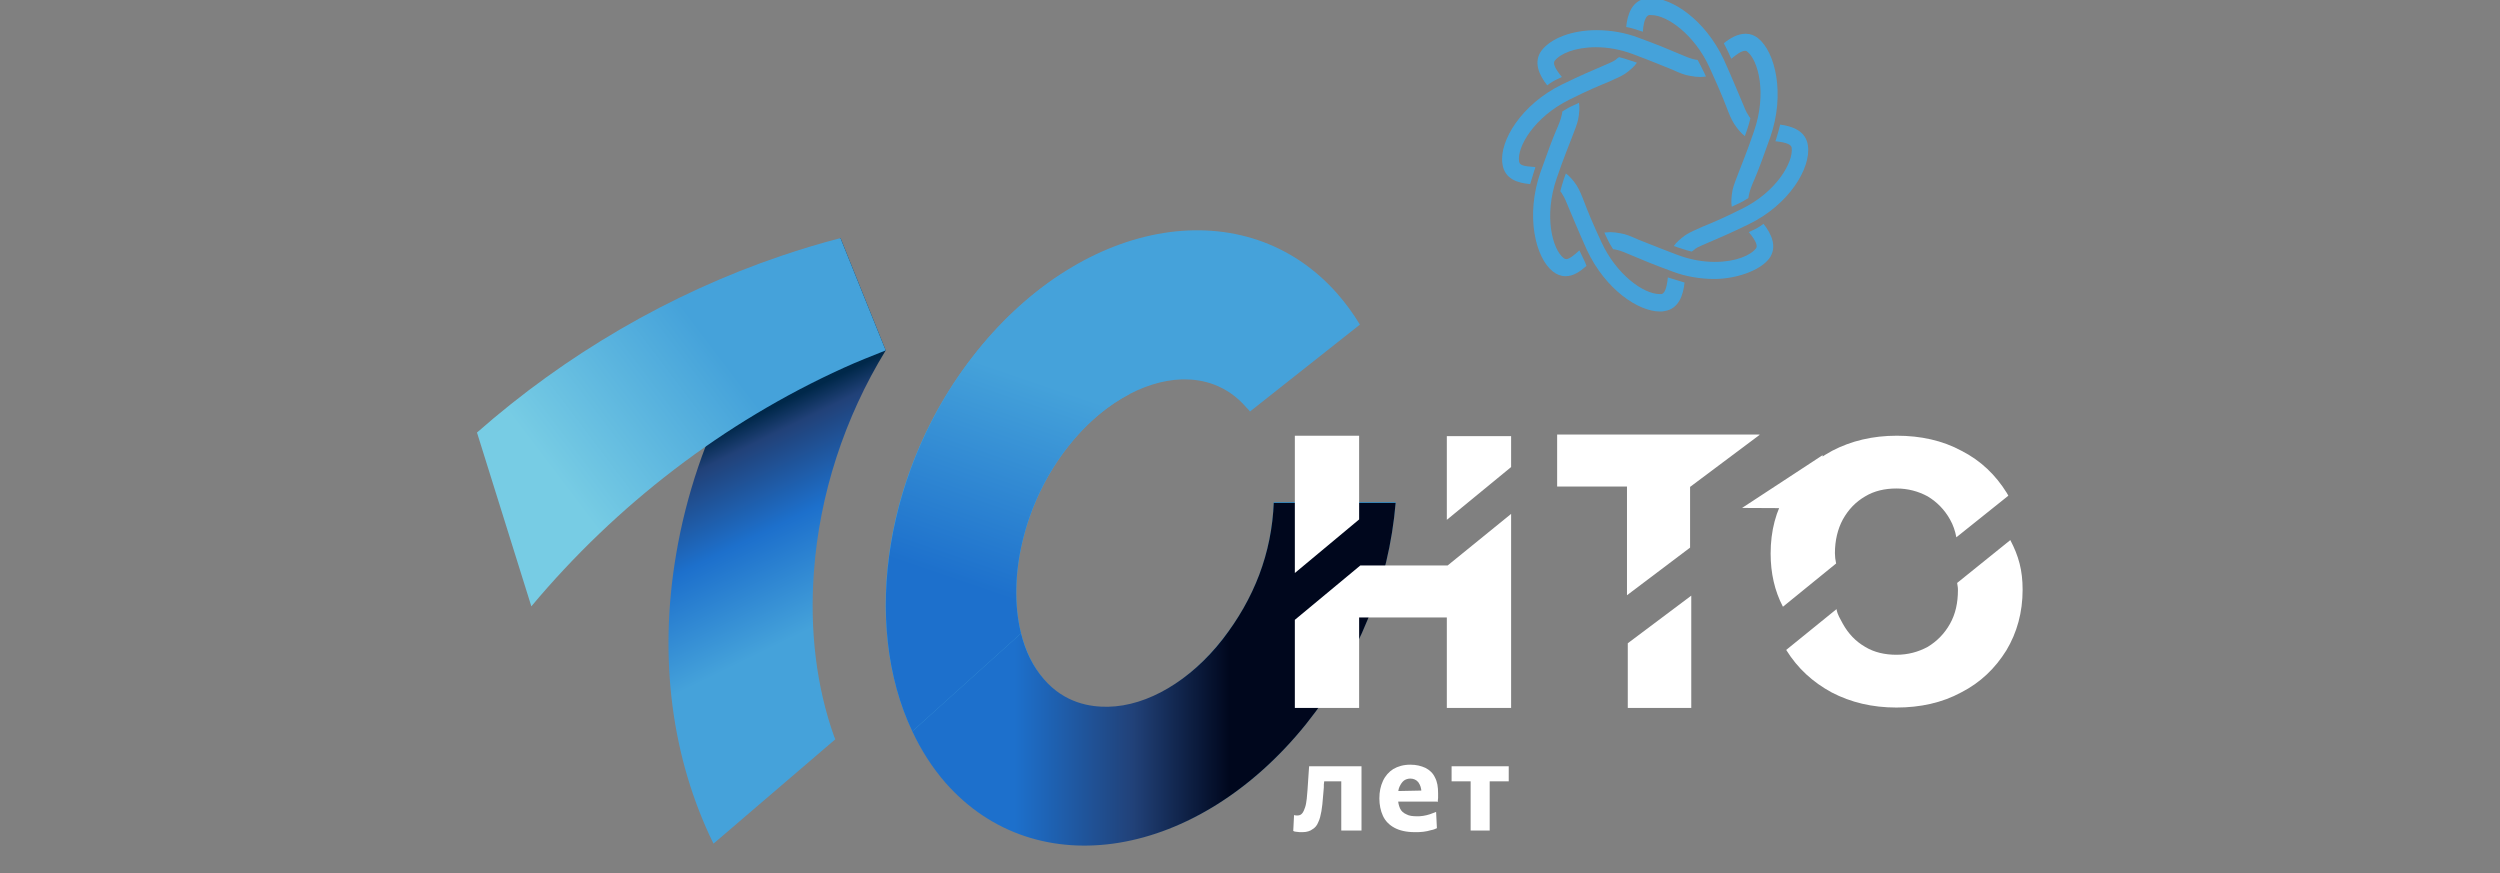 <?xml version="1.0" encoding="UTF-8"?> <svg xmlns="http://www.w3.org/2000/svg" xmlns:xlink="http://www.w3.org/1999/xlink" version="1.1" id="Слой_1" x="0px" y="0px" viewBox="0 0 630 220" style="enable-background:new 0 0 630 220;" xml:space="preserve"><rect x="0" y="0" width="630" height="220" fill="#808080" stroke="none"/> <style type="text/css"> .st0{fill:#FFFFFF;} .st1{fill:#45A2DA;} .st2{fill:url(#SVGID_1_);} .st3{fill:url(#SVGID_00000105406246280839365320000009409415725617904279_);} .st4{fill:url(#SVGID_00000116212521054319217690000005498399701252221830_);} .st5{fill:url(#SVGID_00000132809508755925470800000011737025940024989373_);} </style> <g> <g> <path class="st0" d="M328.3,209.7c-0.3,0-0.5,0-0.8,0c-0.3,0-0.6-0.1-0.9-0.1c-0.3,0-0.5-0.1-0.7-0.2l0.2-4c0.2,0,0.3,0.1,0.5,0.1 c0.2,0,0.3,0,0.4,0c0.5,0,0.9-0.2,1.2-0.6c0.3-0.4,0.5-0.9,0.7-1.5c0.2-0.6,0.3-1.3,0.4-2.1c0.1-0.8,0.1-1.5,0.2-2.3 c0.1-1,0.1-2,0.2-3c0.1-1,0.1-2,0.2-2.9h13.2c0,0.8,0,15,0,16.2H338c0-1.2,0-11.7,0-12.4l0,0h-4.3l0,0c-0.1,0.7-0.1,0.8-0.1,1.6 c-0.1,0.8-0.1,1.6-0.2,2.3c-0.1,1.3-0.2,2.5-0.4,3.6c-0.2,1.1-0.4,2-0.8,2.8c-0.3,0.8-0.8,1.4-1.5,1.8 C330.2,209.4,329.3,209.7,328.3,209.7z"></path> <path class="st0" d="M356.5,209.7c-2.1,0-3.8-0.4-5.1-1.1c-1.3-0.7-2.3-1.7-2.9-3c-0.6-1.3-0.9-2.8-0.9-4.4c0-1.7,0.3-3.1,0.9-4.4 c0.6-1.3,1.5-2.3,2.6-3c1.2-0.7,2.6-1.1,4.3-1.1c1.5,0,2.7,0.3,3.8,0.8c1,0.5,1.9,1.3,2.4,2.4c0.6,1.1,0.8,2.4,0.8,4 c0,0.4,0,0.8,0,1.2c0,0.3-0.1,0.7-0.1,1l-4.1-1.6c0-0.1,0-0.3,0-0.4c0-0.2,0-0.3,0-0.4c0-1.1-0.3-1.9-0.8-2.6 c-0.5-0.6-1.2-0.9-2-0.9c-0.6,0-1.2,0.2-1.6,0.5c-0.5,0.4-0.8,0.9-1.1,1.5c-0.3,0.6-0.4,1.4-0.4,2.3v0.8c0,0.9,0.2,1.7,0.5,2.4 c0.3,0.7,0.9,1.2,1.6,1.5c0.7,0.4,1.6,0.5,2.7,0.5c0.4,0,0.9,0,1.5-0.1c0.6-0.1,1.1-0.2,1.7-0.4c0.6-0.2,1.1-0.4,1.6-0.6l0.2,4.1 c-0.4,0.2-0.9,0.4-1.5,0.5c-0.6,0.2-1.2,0.3-1.9,0.4C358.1,209.7,357.3,209.7,356.5,209.7z M349.4,202v-2.6l10-0.2l2.8,0.8v2 H349.4z"></path> <path class="st0" d="M370.6,209.3c0-1.2,0-11.7,0-12.4l0,0c0,0-3.9,0-4.8,0v-3.8h14.4v3.8c-0.9,0-4.8,0-4.8,0l0,0 c0,0.7,0,11.2,0,12.4H370.6z"></path> </g> <path class="st1" d="M351.7,126.5c-1.7,20.2-9.4,39.4-22.6,55.9c-27.2,34-67.9,40.6-90.8,14.6s-19.4-74.6,7.9-108.5 C273.5,54.4,314.1,48,337,74c2.1,2.4,4,5,5.7,7.8l-27.7,21.9c-0.3-0.4-0.6-0.7-0.9-1c-5-5.8-11.1-7.1-15.6-7.1c-0.2,0-0.4,0-0.6,0 c-9.9,0.3-20.7,6.6-28.8,17c-14.6,18.6-17.3,45.5-6,58.7c5.2,6.1,11.7,7.2,16.2,7.1c9.9-0.2,20.7-6.9,28.8-17.3 c8-10.2,12.4-21.6,12.9-34.6H351.7z"></path> <linearGradient id="SVGID_1_" gradientUnits="userSpaceOnUse" x1="206.096" y1="157.586" x2="182.267" y2="108.771"> <stop offset="0" style="stop-color:#45A2DA"></stop> <stop offset="0.497" style="stop-color:#1D70CC"></stop> <stop offset="0.888" style="stop-color:#214178"></stop> <stop offset="1" style="stop-color:#00284A"></stop> </linearGradient> <path class="st2" d="M210.5,186.3l-0.3-0.7c-4.4-12.4-6.2-26.5-5.1-41.4c1.4-19.6,7.7-38.9,18.1-55.9l0,0L211.8,60 c-21.7,21.7-36.4,50-41.4,79.6c-4.5,26.3-1.1,51.6,9.4,73L210.5,186.3z"></path> <linearGradient id="SVGID_00000005988831632448244330000016673436781355717255_" gradientUnits="userSpaceOnUse" x1="141.07" y1="121.529" x2="182.096" y2="90.374"> <stop offset="3.490398e-03" style="stop-color:#77CCE4"></stop> <stop offset="1" style="stop-color:#45A2DA"></stop> </linearGradient> <path style="fill:url(#SVGID_00000005988831632448244330000016673436781355717255_);" d="M223.2,88.3L211.8,60 c-5,1.3-10,2.8-15,4.5c-28,9.5-54.2,24.8-76.6,44.5l13.7,43.8c21.4-25.6,48.5-46.4,78.7-60.1C216.1,91.1,219.7,89.7,223.2,88.3 L223.2,88.3z"></path> <linearGradient id="SVGID_00000084524415993023842860000001051330106115847314_" gradientUnits="userSpaceOnUse" x1="255.715" y1="169.755" x2="309.922" y2="169.755"> <stop offset="0" style="stop-color:#1D70CC"></stop> <stop offset="0.553" style="stop-color:#214178"></stop> <stop offset="1" style="stop-color:#00071D"></stop> </linearGradient> <path style="fill:url(#SVGID_00000084524415993023842860000001051330106115847314_);" d="M321,126.5c-0.5,13-5,24.4-12.9,34.6 c-8.1,10.4-18.9,16.8-28.8,17c-4.5,0.1-11-0.9-16.2-6.9c-2.8-3.2-4.7-7.1-5.8-11.6l-27.4,24.7c2.2,4.7,5,9.1,8.4,13 c22.9,26,63.5,19.1,90.8-14.8c13.2-16.5,20.9-35.6,22.6-55.8H321z"></path> <linearGradient id="SVGID_00000027603471096028741910000010749436757210000270_" gradientUnits="userSpaceOnUse" x1="261.463" y1="96.141" x2="243.881" y2="147.501"> <stop offset="0" style="stop-color:#45A2DA"></stop> <stop offset="1" style="stop-color:#1D70CC"></stop> </linearGradient> <path style="fill:url(#SVGID_00000027603471096028741910000010749436757210000270_);" d="M229.9,184.3l27.4-24.7 c-3.5-14,0.7-32.9,11.8-47c4.6-5.9,10.1-10.5,15.7-13.4l-16.9-30.4c-7.7,4.9-15.1,11.5-21.7,19.7C223,117.5,217,157.1,229.9,184.3z "></path> <g> <g> <path class="st1" d="M393,19.7c0.2-0.1,0.4-0.2,0.6-0.3c-2.1-2.5-2.2-3.6-1.8-4.1c1.3-1.7,5-3.4,10.4-3.4c3.1,0,6.2,0.6,9.2,1.7 c4.8,1.8,7.9,3.1,9.9,3.9c2,0.9,3.2,1.4,4.5,1.6c1,0.2,1.9,0.3,2.7,0.3c0.5,0,1-0.1,1.4-0.1c-0.2-0.5-0.5-1.1-0.8-1.7 c-0.4-0.9-0.9-1.7-1.3-2.5c-0.3,0-0.7-0.1-1.1-0.2c-0.8-0.2-1.9-0.6-3.7-1.4c-2.1-0.9-5.2-2.2-10.1-4c-3.4-1.3-7.1-1.9-10.6-1.9 c-6.1,0-11.4,2-13.8,5.1c-2.2,2.9-0.6,6.3,1.4,8.8C390.8,20.8,391.8,20.2,393,19.7"></path> <path class="st1" d="M436,14.2c0.1,0.2,0.2,0.4,0.3,0.6c1.2-1,2.5-2,3.5-2c0.2,0,0.4,0.1,0.5,0.2c2.8,2.2,5,10.6,1.7,20.1 c-1.7,5-3,8.1-3.8,10.2c-0.8,2.1-1.3,3.3-1.6,4.6c-0.3,1.7-0.4,3-0.2,4.2c0.5-0.3,1.1-0.5,1.7-0.8c0.9-0.4,1.7-0.9,2.5-1.4 c0-0.3,0.1-0.7,0.2-1.1c0.2-0.9,0.6-2,1.4-3.8c0.9-2.1,2.1-5.3,3.9-10.4c3.8-10.9,1.3-21.5-3.1-25c-0.9-0.7-1.9-1.1-3.1-1.1 c-2,0-3.9,1.1-5.5,2.4C434.9,11.9,435.5,13,436,14.2"></path> <path class="st1" d="M441.3,58.2c-0.2,0.1-0.4,0.2-0.6,0.3c2.1,2.5,2.2,3.6,1.8,4.1c-1.3,1.7-5,3.4-10.4,3.4 c-3.1,0-6.2-0.6-9.2-1.7c-4.8-1.8-7.9-3.1-10-3.9c-2-0.9-3.2-1.4-4.5-1.6c-1-0.2-1.8-0.3-2.6-0.3c-0.5,0-1,0.1-1.5,0.1 c0.2,0.5,0.5,1.1,0.8,1.7c0.4,0.9,0.9,1.7,1.4,2.5c0.3,0,0.7,0.1,1.1,0.2c0.8,0.2,1.9,0.6,3.7,1.4c2.1,0.9,5.2,2.2,10.1,4 c3.4,1.3,7.1,1.9,10.6,1.9c5.3,0,11.4-2,13.8-5.1c2.2-2.9,0.6-6.3-1.4-8.8C443.5,57.1,442.5,57.7,441.3,58.2"></path> <path class="st1" d="M398.3,63.7c-0.1-0.2-0.2-0.4-0.3-0.6c-1.2,1.1-2.5,2.2-3.3,2.2c-0.1,0-0.3,0-0.7-0.3 c-2.8-2.2-5-10.6-1.7-20.1c1.7-5,3-8.1,3.8-10.2c0.8-2.1,1.3-3.3,1.6-4.6c0.3-1.7,0.4-3,0.2-4.2c-0.5,0.3-1.1,0.5-1.7,0.8 c-0.9,0.4-1.7,0.9-2.5,1.4c0,0.3-0.1,0.7-0.2,1.1c-0.2,0.9-0.6,2-1.4,3.8c-0.9,2.1-2.1,5.3-3.9,10.4c-3.8,10.9-1.3,21.5,3.1,25 c1,0.8,2.1,1.2,3.2,1.2c2,0,3.6-1.1,5.3-2.6C399.4,65.9,398.8,64.8,398.3,63.7"></path> <path class="st1" d="M386.7,42.8c0.1-0.2,0.2-0.4,0.2-0.7c-3.2-0.2-4-0.5-4.1-1.5c-0.5-3.6,3.8-11.1,12.7-15.5 c4.6-2.3,7.7-3.6,9.7-4.4c2-0.9,3.2-1.4,4.3-2.1c1.4-1,2.4-1.9,3-2.8c-0.6-0.2-1.1-0.4-1.8-0.6c-0.9-0.3-1.8-0.6-2.7-0.8 c-0.3,0.2-0.6,0.4-0.9,0.7c-0.7,0.5-1.8,0.9-3.6,1.7c-2.1,0.9-5.2,2.2-9.9,4.5c-10.2,5-15.8,14.2-15,19.9c0.5,4,3.9,4.9,7,5.2 C386,45.2,386.3,44,386.7,42.8"></path> <path class="st1" d="M413.4,7.8c0.2,0.1,0.4,0.1,0.6,0.2c0.2-3.2,1-4.1,1.6-4.2c0.2,0,0.3,0,0.5,0c4.1,0,10.9,5,14.6,13 c2.2,4.8,3.5,7.9,4.3,10c0.8,2.1,1.3,3.3,2,4.4c0.9,1.4,1.8,2.4,2.7,3.1c0.2-0.6,0.4-1.1,0.6-1.7c0.3-0.9,0.6-1.9,0.8-2.8 c-0.2-0.3-0.4-0.5-0.6-0.9c-0.5-0.7-0.9-1.8-1.7-3.7c-0.9-2.1-2.2-5.3-4.4-10.2c-4.7-10-13-15.5-18.4-15.5c-0.4,0-0.7,0-1.1,0.1 c-3.6,0.5-4.8,4-5.1,7.2C411,7,412.2,7.4,413.4,7.8"></path> <path class="st1" d="M455.6,36.7c-0.5-3.7-3.9-4.9-7-5.3c-0.3,1.2-0.6,2.4-1,3.6c-0.1,0.2-0.1,0.4-0.2,0.6c3.2,0.3,4,1,4.1,1.6 c0.5,3.6-3.8,11.2-12.7,15.5c-4.6,2.3-7.7,3.6-9.7,4.4c-2,0.9-3.2,1.4-4.3,2.1c-1.4,1-2.4,1.9-3,2.8c0.6,0.2,1.1,0.4,1.8,0.6 c0.9,0.3,1.8,0.6,2.7,0.8c0.3-0.2,0.6-0.4,0.9-0.7c0.7-0.5,1.8-0.9,3.6-1.7c2.1-0.9,5.2-2.2,9.9-4.5 C450.8,51.6,456.4,42.4,455.6,36.7"></path> <path class="st1" d="M420.9,70.1c-0.2-0.1-0.4-0.1-0.6-0.2c-0.3,3.2-1,4.1-1.6,4.2c-0.2,0-0.3,0-0.5,0c-4.1,0-10.9-5-14.6-13 c-2.2-4.7-3.5-7.9-4.3-10c-0.8-2.1-1.3-3.3-2-4.4c-0.9-1.4-1.9-2.4-2.7-3c-0.2,0.5-0.4,1.1-0.6,1.7c-0.3,1-0.6,1.9-0.8,2.8 c0.2,0.2,0.4,0.5,0.6,0.9c0.5,0.7,0.9,1.8,1.7,3.7c0.9,2.1,2.2,5.3,4.4,10.2c4.7,10,13,15.5,18.4,15.5c0.4,0,0.7,0,1.1-0.1 c3.6-0.5,4.8-4,5.1-7.2C423.3,70.8,422.1,70.5,420.9,70.1"></path> </g> <g> <path class="st0" d="M342.5,109.8v21.1l-16.2,13.5v-34.6H342.5z M326.3,178.4h16.2v-22.8h22.1v22.8h16.2v-48.9l-16,13h-22 l-16.5,13.7V178.4z M380.8,117.7v-7.8h-16.2v21.1L380.8,117.7z"></path> <path class="st0" d="M509.7,148.6c0,5.7-1.4,10.8-4.1,15.3c-2.8,4.5-6.5,8.1-11.4,10.6c-4.8,2.6-10.3,3.8-16.3,3.8 c-6.1,0-11.5-1.3-16.3-3.8c-4.8-2.6-8.6-6.1-11.4-10.6c0-0.1-0.1-0.1-0.1-0.1l12.7-10.3c0.3,1.6,0.9,2.3,1.6,3.7 c1.4,2.5,3.2,4.4,5.6,5.8c2.3,1.4,5,2,7.9,2c2.9,0,5.5-0.7,7.9-2c2.3-1.4,4.2-3.3,5.6-5.8c1.4-2.5,2-5.3,2-8.5 c0-0.9-0.1-0.9-0.2-1.8l13.4-10.8C508.7,140.1,509.7,143.7,509.7,148.6 M462.4,139.4c0-3.2,0.7-6.1,2-8.5 c1.4-2.5,3.2-4.4,5.6-5.8c2.3-1.4,5-2,7.9-2c2.9,0,5.5,0.7,7.9,2c2.3,1.4,4.2,3.3,5.6,5.8c0.8,1.4,1.3,2.9,1.6,4.5l13-10.4 l0.1-0.1c-0.2-0.4-0.2-0.3-0.4-0.7c-2.8-4.5-6.5-8.1-11.4-10.6c-4.8-2.6-10.3-3.8-16.3-3.8c-6.1,0-11.5,1.3-16.3,3.8 c-4.8,2.6-8.6,6.1-11.4,10.6c-2.8,4.5-4.1,9.6-4.1,15.3c0,4.9,1,9.4,3.1,13.4l13.4-10.9C462.5,141.1,462.4,140.2,462.4,139.4 M459.2,128.1l0.1-13.4L439,128L459.2,128.1z"></path> <path class="st0" d="M443.4,109.6l-17.5,13.1V138l-15.9,12v-27.4h-17.6v-13.1H443.4z M410.2,178.4h16v-28.3l-16,12V178.4z"></path> </g> </g> </g> </svg> 